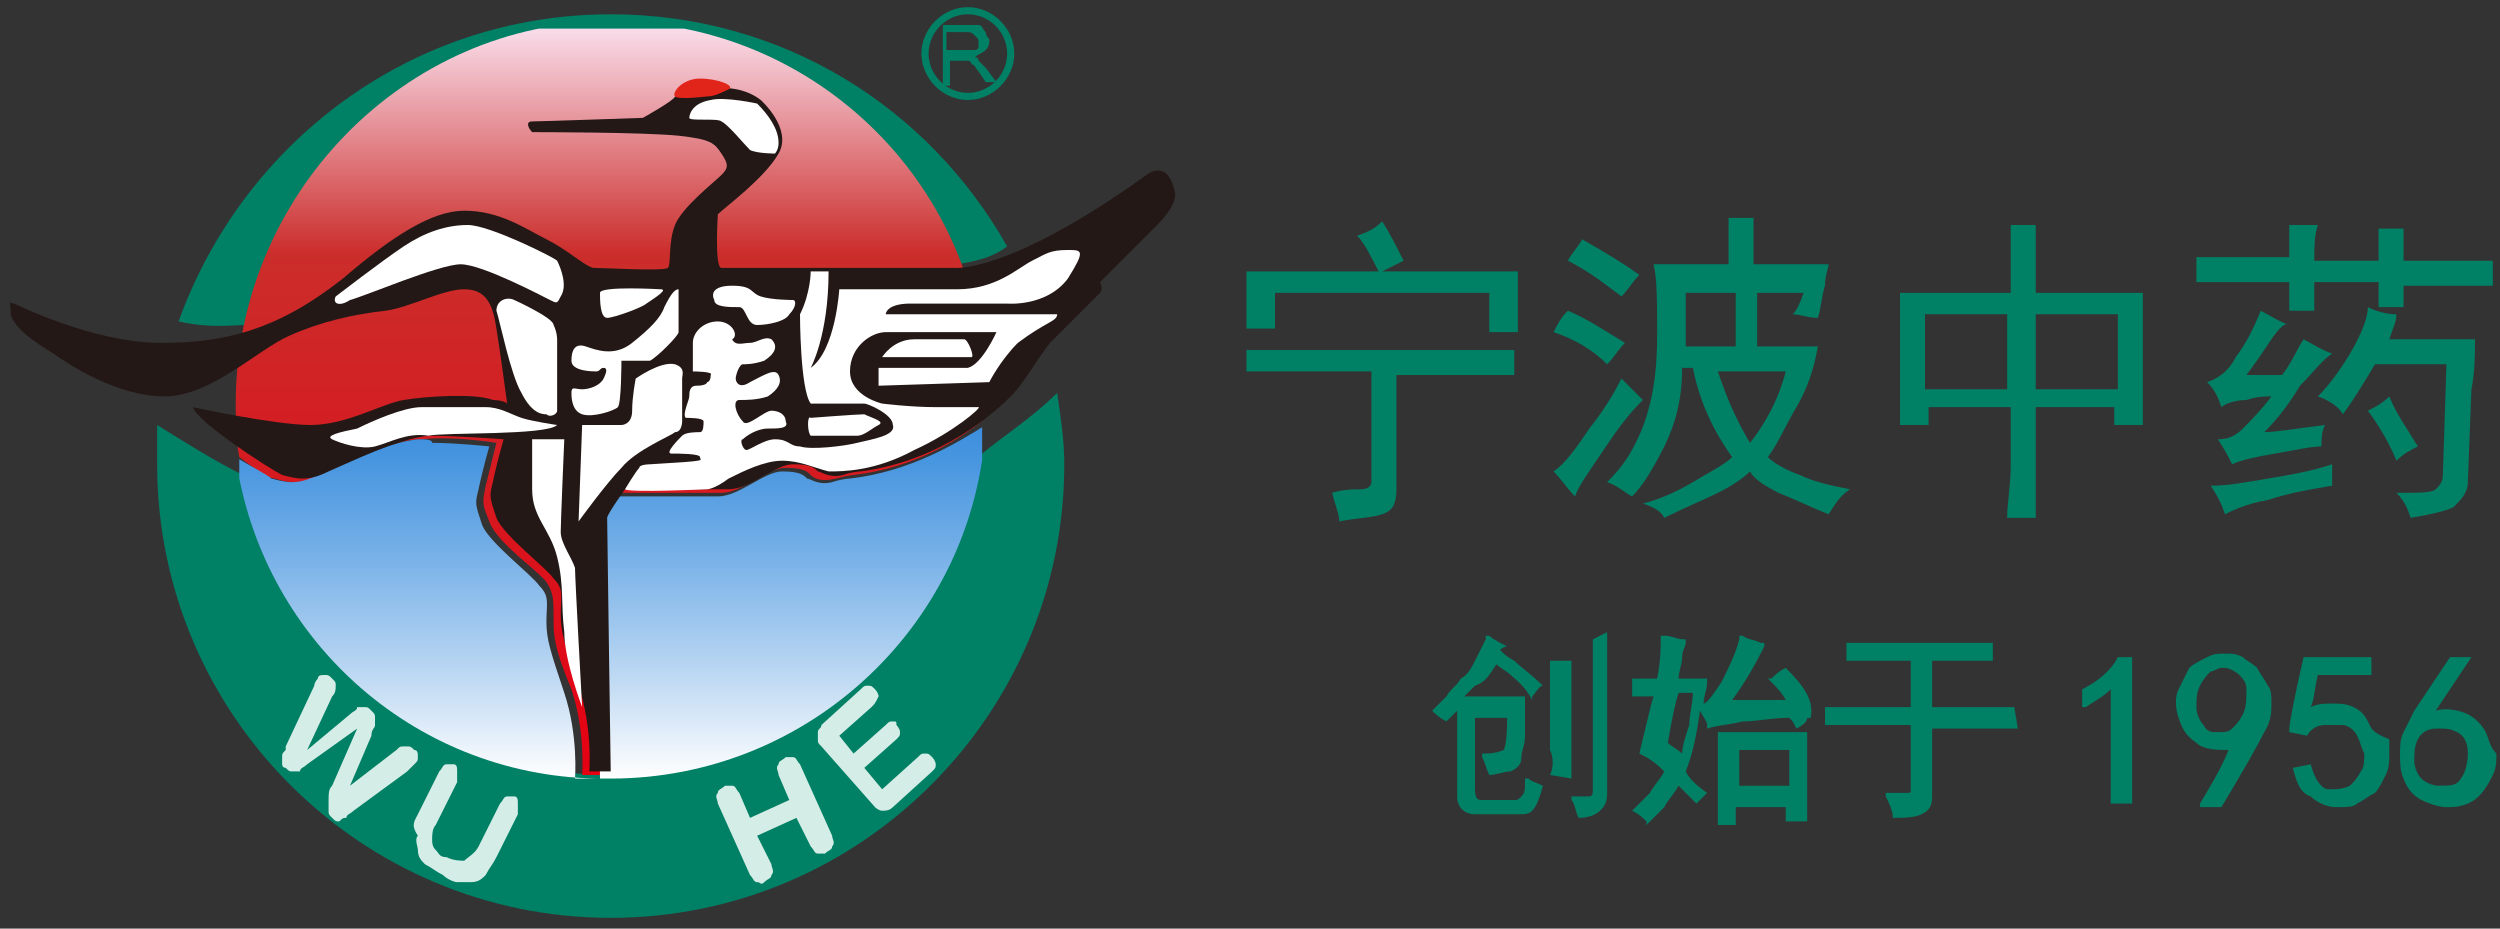 <?xml version="1.0" encoding="utf-8"?>
<!-- Generator: Adobe Illustrator 23.1.0, SVG Export Plug-In . SVG Version: 6.00 Build 0)  -->
<svg version="1.1" id="图层_1" xmlns="http://www.w3.org/2000/svg" xmlns:xlink="http://www.w3.org/1999/xlink" x="0px" y="0px"
	 viewBox="0 0 70 26" style="enable-background:new 0 0 70 26;" xml:space="preserve">
<rect x="0" y="0" width="70" height="26" fill="#333333" stroke="none"/>
<style type="text/css">
	.st0{fill:#008065;}
	.st1{fill-rule:evenodd;clip-rule:evenodd;fill:#008065;}
	.st2{clip-path:url(#SVGID_2_);fill:url(#SVGID_3_);}
	.st3{clip-path:url(#SVGID_5_);fill:url(#SVGID_6_);}
	.st4{fill-rule:evenodd;clip-rule:evenodd;fill:#FFFFFF;}
	.st5{fill-rule:evenodd;clip-rule:evenodd;fill:#231815;}
	.st6{fill-rule:evenodd;clip-rule:evenodd;fill:#E1251B;}
	.st7{fill:#D5EDE7;}
</style>
<g>
	<path class="st0" d="M59.3,18.4c-0.2,0.4-0.6,0.7-1,0.9l0,0v0.5l0.1,0c0.3-0.2,0.5-0.3,0.7-0.5v3.2h0.6v-4.1L59.3,18.4L59.3,18.4z"
		/>
	<path class="st0" d="M63.2,18.7c-0.1-0.1-0.3-0.2-0.4-0.3c-0.2-0.1-0.3-0.1-0.5-0.1c-0.2,0-0.3,0-0.5,0.1c-0.2,0.1-0.4,0.2-0.5,0.3
		c-0.1,0.2-0.2,0.4-0.3,0.6c-0.1,0.2-0.1,0.5,0,0.8c0.1,0.3,0.2,0.5,0.5,0.7c0.2,0.2,0.6,0.2,0.9,0.2c-0.2,0.5-0.5,1-0.8,1.5l0,0.1
		h0.6l0,0c0.6-1,1-1.7,1.2-2.1c0.2-0.3,0.2-0.6,0.2-0.8c0-0.2,0-0.4-0.1-0.5C63.4,19,63.3,18.9,63.2,18.7 M62.8,20
		c-0.1,0.2-0.2,0.3-0.3,0.4c-0.1,0.1-0.2,0.1-0.4,0.1c-0.2,0-0.3,0-0.4-0.2c-0.1-0.1-0.2-0.3-0.2-0.5c0-0.2,0-0.4,0.1-0.6
		c0.1-0.2,0.2-0.3,0.3-0.4c0.1,0,0.2-0.1,0.3-0.1c0,0,0,0,0.1,0c0.1,0,0.3,0.1,0.4,0.2c0.1,0.1,0.2,0.2,0.2,0.4
		C62.9,19.6,62.9,19.8,62.8,20"/>
	<path class="st0" d="M66.3,20.2c-0.1-0.2-0.2-0.3-0.4-0.4c-0.2-0.1-0.4-0.1-0.6-0.1c0,0,0,0,0,0c-0.2,0-0.4,0-0.6,0.1
		c0.1-0.2,0.1-0.5,0.2-0.9h1.5v-0.5h-1.9l0,0c-0.3,1.3-0.4,1.9-0.4,2l0,0.1l0.5,0.1l0,0l0,0c0.1-0.2,0.3-0.3,0.5-0.3
		c0.2,0,0.4,0,0.5,0c0.1,0,0.3,0.1,0.4,0.3s0.1,0.3,0.2,0.5c0,0.2,0,0.4-0.1,0.5c-0.1,0.2-0.2,0.3-0.3,0.4c-0.2,0.1-0.4,0.1-0.6,0.1
		c-0.2,0-0.4-0.3-0.5-0.7l0,0l-0.5,0.1l0,0c0.1,0.4,0.2,0.7,0.5,0.8c0.2,0.2,0.5,0.3,0.7,0.3c0,0,0.1,0,0.1,0c0.2,0,0.4,0,0.5-0.1
		c0.2-0.1,0.3-0.2,0.5-0.3c0.1-0.1,0.2-0.3,0.3-0.5c0.1-0.2,0.1-0.4,0.1-0.5c0-0.2,0-0.3,0-0.5C66.4,20.5,66.4,20.4,66.3,20.2"/>
	<path class="st0" d="M69.6,20.5c-0.1-0.2-0.3-0.4-0.5-0.5c-0.2-0.1-0.6-0.2-0.9-0.1l1-1.5h-0.6l-1,1.5c-0.1,0.2-0.2,0.4-0.3,0.6
		c-0.1,0.2-0.1,0.4-0.1,0.6c0,0.2,0,0.5,0.1,0.7c0.1,0.3,0.3,0.5,0.5,0.6c0.2,0.1,0.5,0.2,0.7,0.2c0,0,0.1,0,0.1,0
		c0.3,0,0.6-0.1,0.8-0.3c0.2-0.2,0.3-0.4,0.4-0.6c0.1-0.2,0.1-0.4,0.1-0.6C69.7,20.9,69.7,20.7,69.6,20.5 M69.1,21.1
		c0,0.3-0.1,0.6-0.2,0.7c-0.1,0.2-0.3,0.2-0.6,0.2c-0.2,0-0.4-0.1-0.5-0.2c-0.1-0.1-0.2-0.3-0.2-0.5c0-0.2,0-0.4,0.1-0.6
		c0.1-0.2,0.3-0.3,0.5-0.3c0,0,0.1,0,0.1,0c0.2,0,0.3,0,0.5,0.1C69,20.6,69.1,20.8,69.1,21.1"/>
	<path class="st0" d="M41.9,18.6c0.1,0.1,0.3,0.2,0.4,0.3c0.1,0.1,0.4,0.3,0.6,0.7l0,0l0-0.1c0.1-0.1,0.2-0.3,0.3-0.3l0,0l0,0
		c-0.3-0.3-0.6-0.5-0.8-0.7c-0.2-0.1-0.3-0.2-0.4-0.3c0,0,0.1-0.1,0.2-0.1l0.1,0l-0.1,0c-0.2-0.1-0.4-0.2-0.5-0.3l-0.1,0l0,0.1
		c-0.1,0.2-0.2,0.4-0.3,0.6c-0.1,0.2-0.2,0.4-0.4,0.5c-0.1,0.2-0.3,0.3-0.4,0.5c-0.1,0.1-0.3,0.3-0.4,0.4l-0.1,0l0.1,0
		c0.1,0.1,0.2,0.2,0.4,0.3l0,0l0,0c0.1-0.1,0.2-0.2,0.3-0.3c0,0.2,0,0.4,0,0.6v1.8c0,0.3,0.2,0.5,0.5,0.5h1.2c0.2,0,0.3,0,0.4-0.1
		c0.1-0.1,0.2-0.3,0.3-0.7l0,0l0,0c-0.2-0.1-0.3-0.1-0.4-0.2l-0.1,0l0,0.1c0,0.2,0,0.3-0.1,0.4c-0.1,0.1-0.1,0.1-0.2,0.1h-0.9
		c-0.1,0-0.2,0-0.2-0.3v-2h0.9c0,0.8-0.1,0.9-0.1,0.9c0,0-0.2,0.1-0.5,0.1h-0.1l0,0.1c0.1,0.2,0.1,0.3,0.2,0.5l0,0l0,0
		c0.2,0,0.4-0.1,0.6-0.1c0.2-0.1,0.3-0.2,0.3-0.4c0-0.2,0.1-0.3,0.1-0.6c0-0.2,0-0.6,0-1l0-0.1h-1.7l0.3-0.3
		C41.6,19.1,41.7,18.9,41.9,18.6"/>
	<path class="st0" d="M44.6,17.9c0,0.3,0,0.5,0,0.8v3.4c0,0.1,0,0.2-0.1,0.2c0,0-0.2,0-0.5,0H44l0,0.1c0.1,0.1,0.1,0.3,0.2,0.5l0,0
		l0,0c0.3,0,0.5-0.1,0.6-0.2c0.1-0.1,0.2-0.2,0.2-0.5v-3.6c0-0.3,0-0.5,0-0.8l0-0.1L44.6,17.9L44.6,17.9z"/>
	<path class="st0" d="M43.4,21.7L43.4,21.7l0.6,0.1l0-0.1c0-0.2,0-0.4,0-0.7v-1.6c0-0.3,0-0.5,0-0.8l0-0.1h-0.6l0,0.1
		c0,0.3,0,0.5,0,0.7V21C43.5,21.2,43.5,21.5,43.4,21.7"/>
	<path class="st0" d="M50,18.7L50,18.7L50,18.7c-0.2,0.1-0.3,0.2-0.4,0.3l-0.1,0l0.1,0.1c0.1,0.1,0.3,0.3,0.4,0.5
		c-0.3,0-0.5,0-0.7,0c-0.2,0-0.5,0-0.8,0c0.3-0.4,0.6-0.9,0.9-1.5l0-0.1l-0.1,0c-0.2-0.1-0.4-0.1-0.5-0.2l-0.1,0l0,0.1
		c-0.1,0.4-0.3,0.8-0.5,1.2c-0.2,0.3-0.4,0.6-0.5,0.6l0,0c0-0.2,0.1-0.4,0.1-0.6l0-0.1H47c0-0.2,0.1-0.4,0.1-0.6
		c0-0.2,0.1-0.3,0.1-0.4l0-0.1l-0.1,0c-0.1,0-0.3-0.1-0.5-0.1l-0.1,0v0.1c0,0.2,0,0.6-0.1,1.1c-0.2,0-0.4,0-0.6,0l-0.1,0v0.5l0.1,0
		c0.2,0,0.3,0,0.5,0c-0.1,0.3-0.2,0.8-0.4,1.6l0,0l0,0c0.2,0.1,0.4,0.2,0.7,0.5c-0.1,0.2-0.3,0.4-0.4,0.6c-0.2,0.2-0.3,0.3-0.5,0.5
		l-0.1,0l0.1,0c0.2,0.1,0.3,0.2,0.4,0.3l0,0.1l0,0c0.2-0.2,0.3-0.3,0.5-0.5c0.1-0.2,0.3-0.4,0.4-0.6c0.1,0.1,0.3,0.3,0.5,0.5l0,0
		l0,0c0.1-0.1,0.2-0.2,0.3-0.3l0,0l0,0c-0.3-0.2-0.5-0.4-0.6-0.6c0.2-0.5,0.3-1,0.4-1.7l0,0c0.1,0.2,0.2,0.3,0.2,0.4l0,0.1l0,0
		c0.3-0.1,0.6-0.1,1-0.2c0.4,0,0.8-0.1,1.3-0.1c0.1,0.1,0.1,0.1,0.2,0.3l0,0l0,0c0.2-0.1,0.3-0.2,0.3-0.3l0.1,0l0,0
		C50.8,19.6,50.5,19.2,50,18.7 M47.4,19.4c0,0.3-0.1,0.6-0.1,0.9c-0.1,0.3-0.2,0.6-0.2,0.8c-0.1-0.1-0.3-0.2-0.4-0.3
		c0.1-0.6,0.2-1.1,0.3-1.4H47.4z"/>
	<path class="st0" d="M50.6,20.5h-2.5l0,0.1c0,0.2,0,0.6,0,1.2c0,0.5,0,0.9,0,1.2l0,0.1h0.5v-0.5h1.4V23h0.6l0-0.1
		c0-0.2,0-0.6,0-1.1C50.6,21.2,50.6,20.8,50.6,20.5L50.6,20.5z M50.1,22h-1.4v-1h1.4V22z"/>
	<path class="st0" d="M56.4,19.8c-0.3,0-0.6,0-0.9,0h-1.4v-1.3h0.9c0.2,0,0.5,0,0.7,0l0.1,0V18l-0.1,0c-0.2,0-0.5,0-0.7,0h-2.5
		c-0.3,0-0.5,0-0.7,0l-0.1,0v0.5l0.1,0c0.2,0,0.4,0,0.7,0h1v1.3h-1.5c-0.3,0-0.5,0-0.8,0l-0.1,0v0.5l0.1,0c0.2,0,0.5,0,0.8,0h1.5
		v1.8c0,0.1,0,0.1-0.1,0.1c-0.1,0-0.3,0-0.5,0l-0.1,0l0,0.1c0.1,0.2,0.2,0.4,0.2,0.6l0,0l0,0c0.3,0,0.6,0,0.8-0.1
		c0.2-0.1,0.3-0.2,0.3-0.5v-1.9h1.4c0.3,0,0.6,0,0.9,0l0.1,0L56.4,19.8L56.4,19.8z"/>
	<path class="st0" d="M42.5,7.6c0,0.3,0,0.6,0,0.9c0,0.3,0,0.5,0,0.8h-0.8V8.2h-6v1h-0.8c0-0.3,0-0.5,0-0.8c0-0.3,0-0.5,0-0.8h3.7
		c-0.2-0.4-0.4-0.8-0.6-1c0.3-0.1,0.5-0.2,0.7-0.4c0.2,0.3,0.4,0.7,0.6,1.1c-0.2,0.1-0.4,0.2-0.6,0.3H42.5z M38.1,13.7
		c0.2,0,0.3-0.1,0.3-0.2v-3.1h-2.2c-0.3,0-0.7,0-1.3,0V9.8c0.4,0,0.9,0,1.3,0H41c0.4,0,0.8,0,1.4,0v0.7c-0.6,0-1,0-1.4,0h-1.9v3.2
		c0,0.4-0.1,0.6-0.4,0.7c-0.3,0.1-0.7,0.1-1.2,0.2c0-0.2-0.1-0.4-0.2-0.8C37.6,13.7,37.9,13.7,38.1,13.7"/>
	<path class="st0" d="M44.9,12.6c-0.4,0.6-0.7,1-0.8,1.3c-0.2-0.2-0.4-0.5-0.6-0.7c0.3-0.2,0.6-0.6,1-1.2c0.4-0.5,0.7-1,0.9-1.4
		l0.6,0.6C45.6,11.6,45.3,12,44.9,12.6 M45.5,9.6c-0.2,0.2-0.3,0.4-0.5,0.6c-0.4-0.4-0.9-0.7-1.5-0.9c0.1-0.2,0.2-0.4,0.4-0.6
		C44.4,8.9,45,9.3,45.5,9.6 M45.9,7.7c-0.2,0.2-0.3,0.4-0.5,0.6c-0.4-0.3-0.9-0.7-1.5-1c0.1-0.2,0.3-0.4,0.4-0.6
		C45,7.1,45.5,7.4,45.9,7.7 M50.5,8.2h-1.3v1.5h1.7c-0.1,0.6-0.3,1.2-0.6,1.7c-0.3,0.5-0.5,1-0.8,1.4c0.2,0.2,0.6,0.4,0.9,0.5
		c0.4,0.2,0.9,0.3,1.4,0.4c-0.3,0.2-0.4,0.4-0.6,0.7c-0.5-0.2-0.9-0.4-1.4-0.6c-0.4-0.2-0.7-0.4-0.8-0.6c-0.2,0.2-0.5,0.4-0.9,0.6
		c-0.4,0.2-0.9,0.4-1.5,0.7c-0.1-0.2-0.3-0.3-0.6-0.4c0.4-0.1,0.9-0.3,1.4-0.6c0.5-0.3,0.9-0.5,1.1-0.7c-0.5-0.7-0.9-1.5-1.1-2.5
		h-0.3c0,0.9-0.2,1.6-0.5,2.2c-0.3,0.6-0.6,1.1-0.9,1.4c-0.2-0.1-0.4-0.3-0.7-0.4c0.4-0.4,0.6-0.7,0.8-1.1c0.2-0.4,0.3-0.7,0.4-1.1
		c0.1-0.4,0.2-1,0.2-1.9c0-0.9,0-1.6-0.1-2h2.1c0-0.5,0-1,0-1.3h0.7c0,0.3,0,0.7,0,1.3h2.1c0,0.1-0.1,0.3-0.1,0.6
		c-0.1,0.3-0.1,0.6-0.2,0.9c-0.3,0-0.5-0.1-0.7-0.1C50.3,8.7,50.4,8.5,50.5,8.2 M48.6,8.2h-1.4v1.5h1.4V8.2z M48.1,10.4
		c0.3,0.9,0.6,1.5,0.9,2c0.4-0.5,0.8-1.2,1-2H48.1z"/>
	<path class="st0" d="M57,6.3c0,0.7,0,1.3,0,1.9H60c0,0.5,0,1.1,0,1.9c0,0.8,0,1.4,0,1.8h-0.8v-0.5H57v1.5c0,0.3,0,0.8,0,1.6h-0.8
		c0-0.4,0.1-0.9,0.1-1.5v-1.6h-2.3v0.5h-0.8c0-0.4,0-1,0-1.8c0-0.9,0-1.5,0-1.9h3.1c0-0.6,0-1.3,0-1.9H57z M56.2,8.8h-2.3v2.1h2.3
		V8.8z M59.2,8.8H57v2.1h2.3V8.8z"/>
	<path class="st0" d="M64.8,7.3h1.8c0-0.4,0-0.7,0-0.9h0.7c0,0.3,0,0.6,0,0.9h1.2c0.4,0,0.9,0,1.3,0v0.7c-0.4,0-0.9,0-1.3,0h-1.2
		c0,0.2,0,0.4,0,0.6h-0.7V7.9h-1.8v0.8h-0.7c0-0.3,0-0.5,0-0.8h-1.4c-0.4,0-0.8,0-1.2,0V7.2c0.4,0,0.8,0,1.2,0h1.4
		c0-0.4,0-0.6,0-0.9h0.8C64.8,6.6,64.8,6.9,64.8,7.3 M63.6,9.5c-0.2,0.3-0.4,0.6-0.7,1h1c0.3-0.4,0.4-0.7,0.6-1
		c0.2,0.1,0.5,0.3,0.8,0.4c-0.3,0.2-0.5,0.5-0.9,0.9c-0.3,0.5-0.6,0.9-1,1.3c0.3,0,0.9-0.1,1.7-0.2c-0.1,0.2-0.1,0.4-0.1,0.6
		c-0.3,0-0.7,0.1-1.3,0.2c-0.6,0.1-1,0.2-1.2,0.3c-0.1-0.2-0.2-0.4-0.4-0.7c0.3,0,0.5-0.1,0.7-0.3c0.2-0.2,0.5-0.5,0.8-0.9
		c-0.2,0-0.4,0-0.7,0.1c-0.3,0-0.6,0.1-0.7,0.2c-0.1-0.3-0.2-0.5-0.4-0.7c0.3-0.1,0.6-0.3,0.8-0.7c0.3-0.4,0.5-0.8,0.7-1.3
		c0.2,0.1,0.5,0.3,0.8,0.4C64,9,63.8,9.2,63.6,9.5 M65.3,13.6c-0.6,0.1-1.2,0.2-1.8,0.4c-0.6,0.1-1,0.3-1.2,0.4
		c-0.1-0.3-0.2-0.5-0.4-0.8c0.5,0,1-0.1,1.6-0.2c0.6-0.1,1.2-0.2,1.8-0.4C65.3,13.3,65.3,13.5,65.3,13.6 M66.9,9.5h2.4
		c0,0.4,0,0.9-0.1,1.4l-0.1,2.6c0,0.3-0.2,0.5-0.4,0.7c-0.2,0.1-0.6,0.2-1.2,0.3c-0.1-0.3-0.2-0.5-0.4-0.7c0.6,0,1,0,1.1-0.1
		c0.1-0.1,0.2-0.2,0.2-0.4l0.1-3.1h-2c-0.3,0.5-0.6,1-0.9,1.4c-0.1-0.2-0.4-0.4-0.7-0.5c0.3-0.3,0.6-0.7,0.9-1.2
		c0.3-0.5,0.5-1,0.5-1.3c0.2,0.1,0.5,0.2,0.8,0.2C67.1,9,67,9.2,66.9,9.5 M67.7,12.5c-0.2,0.1-0.4,0.2-0.6,0.4
		c-0.2-0.5-0.5-1-0.8-1.4c0.2-0.1,0.4-0.2,0.6-0.4C67.1,11.6,67.4,12,67.7,12.5"/>
	<path class="st1" d="M17.1,0.4c4.8,0,8.9,2.6,11.1,6.5c-0.4,0.3-0.8,0.4-1.4,0.5h0c-1.6-3.8-5.3-6.5-9.7-6.5c-5,0-9.2,3.5-10.2,8.2
		C6.5,9.1,5.9,9.2,5,9C6.8,4,11.5,0.4,17.1,0.4 M29.6,11c0.1,0.7,0.2,1.3,0.2,2c0,7-5.7,12.7-12.7,12.7c-7,0-12.7-5.7-12.7-12.7
		c0-0.4,0-0.7,0-1.1c0.8,0.5,1.6,1,2.4,1.4c1,4.8,5.2,8.4,10.3,8.4c5.3,0,9.7-3.9,10.4-9C28.1,12.2,28.9,11.7,29.6,11"/>
	<g>
		<defs>
			<path id="SVGID_1_" d="M6.6,11.3c0,0.5,0,1,0.1,1.5c0.4,0.3,0.8,0.6,1,0.6C8,13.5,8.4,13.6,9,13.3c0.6-0.3,1.9-1,2.8-1
				c0.9-0.1,2.1,0.1,2.1,0.1s-0.2,0.8-0.3,1.2c-0.1,0.5-0.1,0.5,0.1,1c0.2,0.6,1.4,1.4,1.6,1.7c0.2,0.3,0.2,0.5,0.2,1
				c0,0.5,0,0.8,0.5,2c0.4,1.2,0.3,2.4,0.3,2.4l0.6,0h0c0,0-0.1-6.9-0.1-7.1c0-0.1,0.5-0.8,0.5-0.8s2.3,0,2.9,0
				c0.6,0,1.2-0.7,1.8-0.7c0.5,0,0.6,0.1,0.7,0.2c0.1,0.1,0.3,0.2,0.7,0.1c0.4-0.1,0.5-0.1,0.5-0.1c1.7-0.2,3-1,3.7-1.6
				c0-0.2,0-0.4,0-0.6c0-5.8-4.7-10.5-10.5-10.5S6.6,5.5,6.6,11.3"/>
		</defs>
		<clipPath id="SVGID_2_">
			<use xlink:href="#SVGID_1_"  style="overflow:visible;"/>
		</clipPath>
		
			<linearGradient id="SVGID_3_" gradientUnits="userSpaceOnUse" x1="-50.373" y1="60.988" x2="-49.373" y2="60.988" gradientTransform="matrix(0 -20.938 -20.938 0 1294.036 -1032.96)">
			<stop  offset="0" style="stop-color:#E50012"/>
			<stop  offset="0.7" style="stop-color:#CB2D2B"/>
			<stop  offset="1" style="stop-color:#F9DBE8"/>
			<stop  offset="1" style="stop-color:#F9DBE8"/>
		</linearGradient>
		<rect x="6.6" y="0.8" class="st2" width="20.9" height="20.9"/>
	</g>
	<g>
		<defs>
			<path id="SVGID_4_" d="M11.7,12.3c-0.9,0.1-2.1,0.7-2.8,1c-0.6,0.3-0.9,0.2-1.3,0.1c-0.1-0.1-0.5-0.3-1-0.6c0.7,5,4.9,8.9,10.1,9
				l-0.6,0c0,0,0.1-1.2-0.3-2.4c-0.4-1.2-0.5-1.5-0.5-2c0-0.5,0.1-0.7-0.2-1c-0.2-0.3-1.4-1.2-1.6-1.7c-0.2-0.6-0.2-0.6-0.1-1
				c0.1-0.5,0.3-1.2,0.3-1.2s-0.9-0.1-1.6-0.1C12.1,12.3,11.9,12.3,11.7,12.3 M23.8,13.4c0,0-0.2,0-0.5,0.1
				c-0.4,0.1-0.6-0.1-0.7-0.1c-0.1-0.1-0.2-0.2-0.7-0.2c-0.5,0-1.2,0.7-1.8,0.7c-0.6,0-2.9,0-2.9,0s-0.5,0.7-0.5,0.8
				c0,0.2,0.1,7.1,0.1,7.1c0.1,0,0.2,0,0.3,0c5.6,0,10.2-4.4,10.5-9.9C26.8,12.4,25.5,13.2,23.8,13.4"/>
		</defs>
		<clipPath id="SVGID_5_">
			<use xlink:href="#SVGID_4_"  style="overflow:visible;"/>
		</clipPath>
		
			<linearGradient id="SVGID_6_" gradientUnits="userSpaceOnUse" x1="-49.211" y1="67.252" x2="-48.211" y2="67.252" gradientTransform="matrix(0 9.907 9.907 0 -649.146 499.38)">
			<stop  offset="0" style="stop-color:#3A8DDE"/>
			<stop  offset="0.121" style="stop-color:#4A97E0"/>
			<stop  offset="0.359" style="stop-color:#74AFE7"/>
			<stop  offset="0.686" style="stop-color:#B7D5F2"/>
			<stop  offset="1" style="stop-color:#FEFEFE"/>
		</linearGradient>
		<rect x="6.7" y="11.9" class="st3" width="20.8" height="9.9"/>
	</g>
	<path class="st4" d="M19.3,3.3c0,0,0-0.4,0.6-0.5c0.4-0.1,1.3,0.1,1.3,0.1c0.3,0.3,0.6,0.7,0.6,1.1c0,0.2-0.1,0.3-0.1,0.3
		s-0.5,0-0.7-0.1c-0.2-0.2-0.6-0.7-0.8-0.8C20.1,3.3,19.3,3.4,19.3,3.3"/>
	<path class="st5" d="M0.4,8.5c0,0,2.2,1.1,4.1,1.1c1.7,0,3.2-0.3,5.1-1.8C11,6.6,12.1,5.9,13,5.9c1,0,1.7,0.5,2.3,0.8
		c0.6,0.3,1,0.7,1.3,0.8c0.3,0,2,0.1,2.1,0c0.1-0.1,0-0.7,0.2-1.2c0.2-0.5,1.1-1.2,1.3-1.4c0.2-0.2,0.2-0.3,0-0.6
		c-0.2-0.3-0.3-0.4-1.2-0.5c-1-0.1-4-0.1-4.1-0.1c-0.1-0.1-0.2-0.3,0-0.3c0.2,0,3.1-0.1,3.1-0.1s0.9-0.5,0.9-0.6
		c0.1,0,1.5-0.6,2.4,0.1c0,0,0.9,0.8,0.5,1.5c-0.4,0.7-1.5,1.5-1.7,1.7c0,0-0.1,1.5,0.1,1.5c0.2,0,2.6,0,2.6,0h0.5h3.4
		c0,0,1.5,0.2,5.4-2.6c0,0,0.6-0.5,0.8,0.5c0,0,0.1,0.3-0.5,0.9c-0.6,0.6-1.6,1.6-1.6,1.6s0.1,0.2,0,0.3c-0.1,0.1-1,1-1.4,1.4
		c-0.4,0.5-0.7,1.1-1.1,1.5c-0.4,0.4-1.9,1.8-4.2,2.1c0,0-0.2,0-0.5,0.1c-0.4,0.1-0.6-0.1-0.7-0.1c-0.1-0.1-0.2-0.2-0.7-0.2
		c-0.5,0-1.2,0.7-1.8,0.7c-0.6,0-2.9,0-2.9,0s-0.5,0.7-0.5,0.8c0,0.2,0.1,7.1,0.1,7.1c-0.2,0-0.4,0-0.6,0c0,0,0.1-1.2-0.3-2.4
		c-0.4-1.2-0.5-1.5-0.5-2c0-0.5,0.1-0.7-0.2-1c-0.2-0.3-1.4-1.2-1.6-1.7c-0.2-0.6-0.2-0.6-0.1-1c0.1-0.5,0.3-1.2,0.3-1.2
		s-1.3-0.1-2.1-0.1c-0.9,0.1-2.1,0.7-2.8,1c-0.6,0.3-0.9,0.2-1.3,0.1c-0.4-0.2-2.4-1.5-2.5-1.9c0,0,2.3,0.5,3.3,0.5s2-0.6,2.6-0.7
		c0.6-0.1,2-0.2,2.5,0c0,0,0.3,0,0.4,0.1c0,0-0.2-1.5-0.3-2.1c-0.1-0.7-0.3-1.1-0.9-1.1c-0.6,0-1.5,0.5-2.2,0.6C9.9,8.8,9,9,8.1,9.4
		c-0.9,0.4-2.2,1.7-3.5,1.7c-1.3,0-2.7-0.9-3.1-1.2C1,9.6,0.4,9.2,0.3,8.8C0.3,8.3,0.2,8.5,0.4,8.5"/>
	<path class="st6" d="M19.8,2.7c0,0-0.8,0.1-0.9,0c-0.1-0.1,0.2-0.5,0.7-0.5c0.5,0,1,0.2,0.8,0.3C20.2,2.6,20,2.7,19.8,2.7"/>
	<path class="st4" d="M19.3,3.3c0,0,0-0.4,0.6-0.5c0.4-0.1,1.3,0.1,1.3,0.1c0.3,0.3,0.6,0.7,0.6,1.1c0,0.2-0.1,0.3-0.1,0.3
		s-0.5,0-0.7-0.1c-0.2-0.2-0.6-0.7-0.8-0.8C20.1,3.3,19.3,3.4,19.3,3.3"/>
	<path class="st4" d="M22.7,11.7c0,0,1.3-0.1,1.5-0.1c0.2,0.1,0.6,0.2,0.4,0.3c-0.2,0.1-0.4,0.3-0.6,0.3c-0.2,0-1.2,0-1.3,0
		C22.6,12.1,22.6,11.6,22.7,11.7"/>
	<path class="st4" d="M24.7,10c0,0,0.3-0.5,0.9-0.5s1.3,0,1.4,0c0.1,0,0.3,0.5,0.2,0.5H24.7z"/>
	<path class="st4" d="M22.2,8.4c0,0-0.6,0-0.9-0.1c-0.3-0.1-0.2-0.3-0.8-0.3c-0.5,0-0.6,0.2-0.5,0.4c0,0.2,0.4,0.2,0.7,0.2
		c0.2,0,0.2,0.5,0.5,0.5c0.3,0,0.8-0.1,0.9-0.3C22.3,8.6,22.3,8.4,22.2,8.4"/>
	<path class="st4" d="M15.6,11.9c0,0-0.7-0.1-1-0.2c-0.3-0.1-0.6-0.3-1-0.3c-0.4,0-1.3,0-1.8,0c-0.5,0-1.4,0.4-1.8,0.6
		c-0.5,0.1-0.9,0.2-0.7,0.3c0.2,0.1,0.8,0.3,1.2,0.2c0.4-0.1,0.9-0.4,1.5-0.3C12.4,12.1,15.3,12.2,15.6,11.9"/>
	<path class="st4" d="M16.3,11.9h1.1c0,0,0.3,0,0.3-0.4c0-0.4,0.1-0.9,0.1-0.9s0.7-0.5,1.1-0.4c0.3,0.1,0.2,0.3,0.2,0.4v1.2
		c0,0,0,0.3-0.2,0.3c-0.1,0.1-1.1,0.5-1.5,1c-0.4,0.4-1.2,1.5-1.2,1.5L16.3,11.9z"/>
	<path class="st4" d="M19,8.1c0,0,0,1,0,1.2c0,0.1-0.6,0.7-0.8,0.8c-0.2,0-0.8,0-0.8,0s0,1.2-0.1,1.3c-0.1,0.1-0.7,0.3-1,0.2
		C16,11.5,16,11.1,16,11c0-0.2,0.1-0.1,0.3-0.1c0.2,0,0.5-0.1,0.6-0.3c0.1-0.2,0.1-0.3,0-0.3c-0.1,0-0.1,0.1-0.2,0.1
		c-0.1,0-0.7,0-0.7-0.3c0-0.3,0.1-0.5,0.4-0.4c0.3,0.1,0.8,0.3,1.3-0.1c0.5-0.4,0.8-0.7,0.9-1C18.8,8.2,18.9,8.1,19,8.1"/>
	<path class="st4" d="M18.5,8.1c0,0-1.7-0.1-1.7,0.1c0,0.2,0,0.7,0.2,0.7c0.2,0,1-0.3,1.1-0.4C18.4,8.3,18.7,8.1,18.5,8.1"/>
	<path class="st4" d="M14.4,8.4c0,0,1.1,0.5,1.1,0.7c0.1,0.2,0.1,0.4,0.1,0.4s0,1.9,0,2c0,0.1-0.2,0.2-0.3,0.1c-0.1,0-0.4,0-0.7-0.6
		C14.3,10.5,14,9,13.9,8.7C13.9,8.4,14.2,8.3,14.4,8.4"/>
	<path class="st4" d="M9.4,8.3c0,0,1.3-1,1.9-1.4c0.6-0.4,1.2-0.6,1.8-0.6c0.6,0,2.4,0.9,2.5,1c0.1,0.2,0.3,0.7,0.1,1
		c-0.1,0.2-0.1,0.2-0.3,0.1c-0.2-0.1-1.9-1-2.5-1c-0.6,0-2.7,0.9-3.1,1C9.5,8.6,9.3,8.5,9.4,8.3"/>
	<path class="st4" d="M22.7,7.6c0,0,0,0.6-0.3,1.2c0,0,0,2.1,0.3,2.5c0,0,1.4,0,1.5,0c0.1,0,0.8,0.3,0.8,0.6c0.1,0.3-0.6,0.4-1,0.5
		c-0.4,0.1-1.3,0.2-1.6,0.1c-0.3,0-0.3-0.2-0.7-0.2c-0.3,0-0.7,0.3-0.8,0.3c-0.1,0-0.2-0.3-0.1-0.3c0.1-0.1,0.4-0.3,0.7-0.3
		c0.3,0,0.6,0,0.5-0.2c0-0.2-0.2-0.3-0.4-0.3c-0.2,0-0.7,0.5-0.8,0.3c-0.2-0.2-0.3-0.6-0.1-0.6c0.2,0,0.5,0,0.8-0.1
		c0.3-0.2,0.4-0.4,0.3-0.6c-0.1-0.2-0.4,0-0.8,0.2c-0.3,0.2-0.4,0-0.4-0.1c0-0.1,0.1-0.4,0.2-0.4c0.1,0,0.3,0,0.6-0.1
		c0.3-0.2,0.4-0.4,0.2-0.6c-0.2-0.1-0.4,0.1-0.6,0.1c-0.2,0-0.4,0.1-0.5-0.1C20.7,9.4,20.5,9,20.1,9c-0.4,0-0.7,0.3-0.7,0.6
		c0,0.2,0,0.8,0,0.8s0.6,0,0.5,0.1c0,0.2-0.1,0.2-0.1,0.2s0,0.1-0.3,0.1c-0.2,0-0.2,0.2-0.2,0.3c0,0.1-0.2,0.5-0.1,0.6
		c0.1,0,0.5,0,0.5,0.1c0,0.1,0,0.3-0.1,0.3c-0.1,0-0.4,0-0.5,0.1c-0.1,0.1-0.5,0.5-0.3,0.5s0.8,0,0.8,0.1c0,0.1,0.3,0.1-1.4,0.2
		c0,0-0.3,0-0.3,0.1c-0.1,0.1-0.4,0.6-0.4,0.6c0.1,0.1,2.3,0,2.3,0s0.2,0,0.6-0.3c0.4-0.2,1-0.5,1.5-0.5c0.5,0,0.9,0.2,1.3,0.3
		c0.4,0,1.3,0,2.4-0.6c1.1-0.5,1.9-1.2,1.8-1.2c-0.1,0-0.5,0-1.2,0c-0.7,0-1.5-0.1-1.5-0.1s-0.9-0.2-0.9-0.9c0-0.7,0.6-1.1,1-1.1
		c0.4,0,3.1,0,3.1,0s-0.4,0.9-0.8,1h-2.5v0.5l3.1-0.1c0,0,0.3-0.6,0.8-1.1C29.3,9,29.6,9,29.6,8.8c0,0-4.8,0-4.8,0s0-0.3,0.7-0.3
		c0.7,0,2.7,0,2.7,0s1.1,0.1,1.7-0.7C30.4,7,30.3,7,29.9,7c-0.5,0-0.6,0.1-1,0.3c-0.4,0.2-1,0.8-2.1,0.8c-1.1,0-3.3,0-3.3,0
		s-0.1,1.7-0.8,2.2c0,0,0.5-0.9,0.5-2.7H22.7z"/>
	<path class="st4" d="M14.9,12.3h0.9c0,0-0.1,2.3-0.1,2.6c0,0.3,0.3,0.7,0.4,1c0,0.3,0.2,3.9,0.2,3.9s-0.5-1.3-0.5-2.1
		c-0.1-0.8,0-1.3-0.2-2.1c-0.2-0.8-0.7-1.1-0.7-1.9C14.9,13.1,14.9,12.3,14.9,12.3"/>
	<path class="st1" d="M26.4,2.4V0.7h0.7c0.1,0,0.3,0,0.3,0c0.1,0,0.1,0.1,0.2,0.2c0,0.1,0.1,0.2,0.1,0.2c0,0.1,0,0.2-0.1,0.3
		c-0.1,0.1-0.2,0.1-0.3,0.2c0.1,0,0.1,0.1,0.1,0.1c0.1,0.1,0.1,0.1,0.2,0.2l0.3,0.4h-0.3L27.4,2c-0.1-0.1-0.1-0.2-0.2-0.2
		c0-0.1-0.1-0.1-0.1-0.1c0,0-0.1,0-0.1,0c0,0-0.1,0-0.1,0h-0.3v0.7H26.4z M26.6,1.4h0.5c0.1,0,0.2,0,0.2,0c0.1,0,0.1-0.1,0.1-0.1
		c0,0,0-0.1,0-0.1c0-0.1,0-0.1-0.1-0.2c-0.1-0.1-0.1-0.1-0.3-0.1h-0.5V1.4z"/>
	<path class="st1" d="M27.1,0.2c0.7,0,1.3,0.6,1.3,1.3s-0.6,1.3-1.3,1.3c-0.7,0-1.3-0.6-1.3-1.3S26.4,0.2,27.1,0.2 M27.1,0.4
		c-0.6,0-1.1,0.5-1.1,1.1s0.5,1.1,1.1,1.1s1.1-0.5,1.1-1.1S27.7,0.4,27.1,0.4"/>
	<path class="st7" d="M9.3,22l0.7-1.6l-1.4,1c-0.1,0.1-0.2,0.1-0.2,0.2c-0.1,0-0.1,0-0.2,0c-0.1,0-0.1,0-0.2-0.1
		c-0.1,0-0.1-0.1-0.1-0.1c0,0,0-0.1,0-0.2c0-0.1,0-0.1,0.1-0.2C8,21,8,20.9,8,20.9l0.8-1.7c0-0.1,0.1-0.2,0.1-0.2
		c0-0.1,0.1-0.1,0.2-0.1c0.1,0,0.1,0,0.2,0.1c0.1,0.1,0.1,0.1,0.1,0.2c0,0.1,0,0.2-0.1,0.3l-0.7,1.5L9.8,20c0.1-0.1,0.2-0.1,0.2-0.2
		c0.1,0,0.1,0,0.2,0c0.1,0,0.1,0,0.2,0.1c0.1,0.1,0.1,0.1,0.1,0.2c0,0.1,0,0.1,0,0.2c0,0.1-0.1,0.1-0.1,0.3l-0.6,1.4l1.3-1
		c0.1-0.1,0.1-0.1,0.2-0.1c0,0,0.1,0,0.1,0c0.1,0,0.1,0,0.2,0.1c0.1,0,0.1,0.1,0.1,0.2c0,0.1,0,0.1-0.1,0.2c0,0-0.1,0.1-0.2,0.2
		l-1.5,1.1c-0.1,0.1-0.2,0.1-0.2,0.2c-0.1,0-0.1,0-0.2,0.1c-0.1,0-0.1,0-0.2-0.1c-0.1-0.1-0.1-0.1-0.1-0.2c0-0.1,0-0.1,0-0.2
		C9.2,22.2,9.2,22.1,9.3,22"/>
	<path class="st7" d="M11.7,22.8l0.6-1.2c0.1-0.1,0.1-0.2,0.2-0.2c0.1,0,0.1,0,0.2,0c0.1,0,0.1,0.1,0.1,0.2c0,0.1,0,0.2,0,0.3
		l-0.6,1.2c-0.1,0.1-0.1,0.3-0.1,0.4c0,0.1,0,0.2,0.1,0.3c0.1,0.1,0.1,0.2,0.3,0.2c0.2,0.1,0.4,0.1,0.5,0.1c0.1-0.1,0.3-0.2,0.4-0.4
		l0.6-1.2c0.1-0.1,0.1-0.2,0.2-0.2c0.1,0,0.1,0,0.2,0c0.1,0,0.1,0.1,0.1,0.2c0,0.1,0,0.2,0,0.3l-0.6,1.2c-0.1,0.2-0.2,0.3-0.3,0.5
		c-0.1,0.1-0.2,0.2-0.4,0.2c-0.1,0-0.3,0-0.4,0c-0.1,0-0.3-0.1-0.4-0.2c-0.2-0.1-0.3-0.2-0.5-0.3c-0.1-0.1-0.2-0.2-0.2-0.4
		c0-0.1-0.1-0.3,0-0.4C11.5,23.1,11.6,23,11.7,22.8"/>
	<path class="st7" d="M20.7,22.2l0.3,0.7l1.1-0.5l-0.3-0.7c0-0.1-0.1-0.2,0-0.3c0-0.1,0.1-0.1,0.2-0.2c0.1,0,0.1,0,0.2,0
		c0.1,0,0.1,0.1,0.2,0.2l0.9,2c0,0.1,0.1,0.2,0,0.3c0,0.1-0.1,0.1-0.2,0.2c-0.1,0-0.1,0-0.2,0c-0.1,0-0.1-0.1-0.2-0.2l-0.4-0.8
		l-1.1,0.5l0.4,0.8c0,0.1,0.1,0.2,0,0.3c0,0.1-0.1,0.1-0.2,0.2s-0.1,0-0.2,0c-0.1,0-0.1-0.1-0.2-0.2l-0.9-2c0-0.1-0.1-0.2,0-0.3
		c0-0.1,0.1-0.1,0.2-0.2c0.1,0,0.1,0,0.2,0C20.6,22,20.6,22.1,20.7,22.2"/>
	<path class="st7" d="M24.4,19.8l-0.9,0.8l0.4,0.5l0.9-0.8c0.1-0.1,0.1-0.1,0.2-0.1c0.1,0,0.1,0,0.1,0.1c0,0,0.1,0.1,0.1,0.2
		c0,0.1,0,0.1-0.1,0.2l-0.9,0.8l0.5,0.6l1-0.9c0.1-0.1,0.1-0.1,0.2-0.1c0.1,0,0.1,0,0.2,0.1c0,0,0.1,0.1,0.1,0.2
		c0,0.1,0,0.1-0.1,0.2l-1.1,1c-0.1,0.1-0.2,0.1-0.3,0.1c-0.1,0-0.2-0.1-0.2-0.1L23,20.9c-0.1-0.1-0.1-0.1-0.1-0.2c0-0.1,0-0.1,0-0.2
		c0-0.1,0.1-0.1,0.1-0.2l1.1-1c0.1-0.1,0.1-0.1,0.2-0.1c0.1,0,0.1,0,0.2,0.1c0,0,0.1,0.1,0.1,0.2C24.5,19.7,24.5,19.7,24.4,19.8"/>
</g>
</svg>
